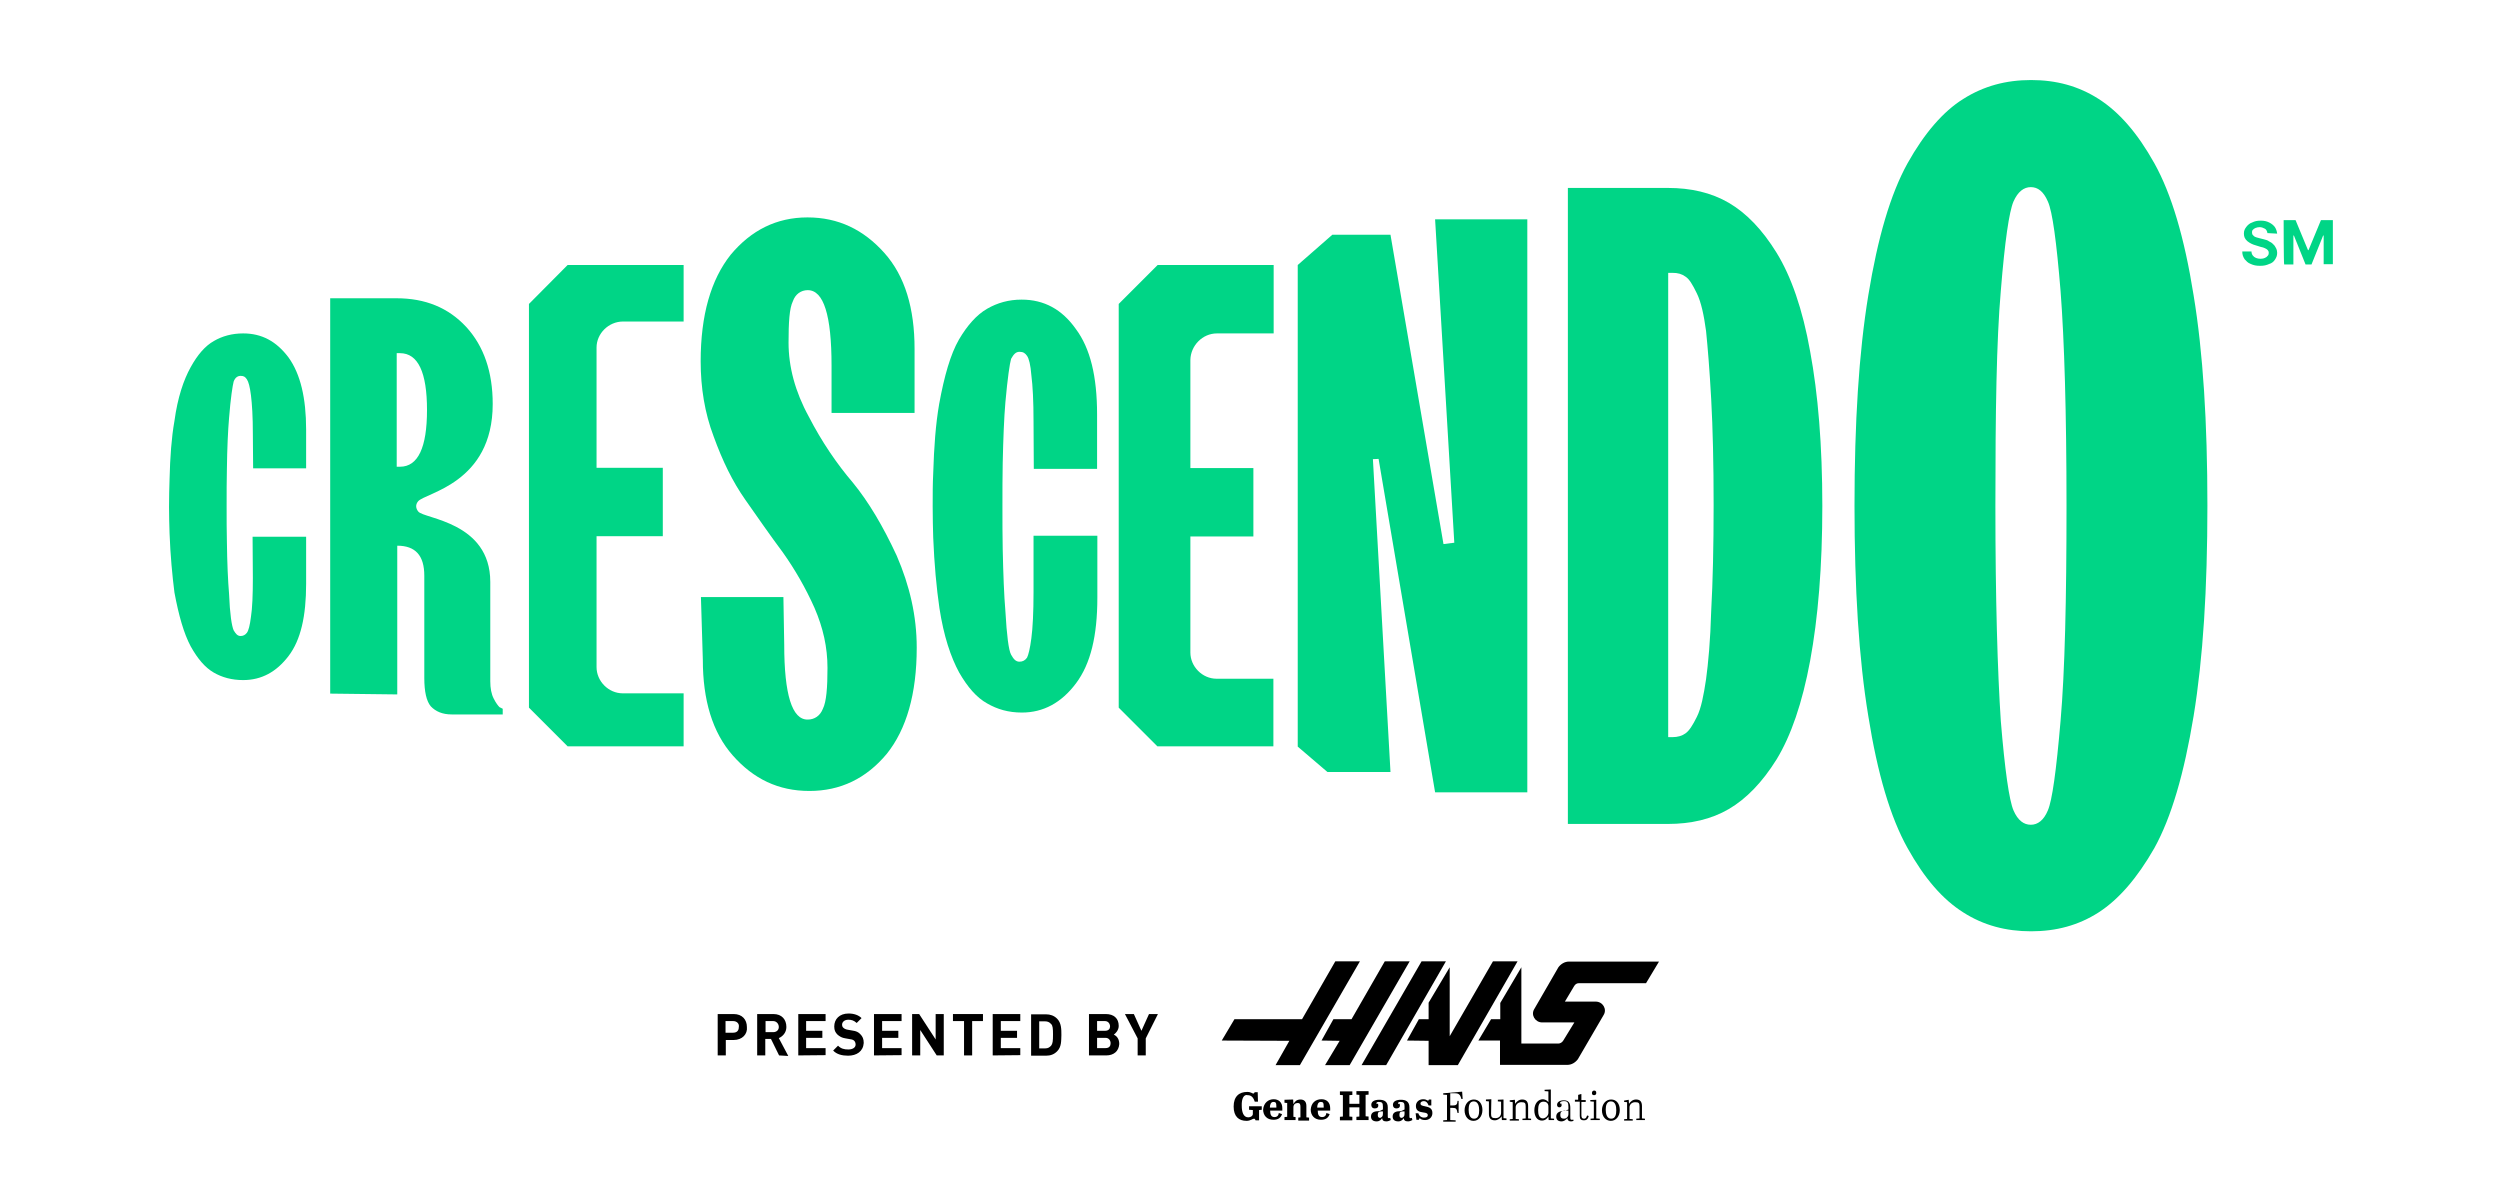 <svg enable-background="new 0 0 923.9 444.2" height="219.196" viewBox="0 0 923.9 444.2" width="456.213" xmlns="http://www.w3.org/2000/svg"><g fill="#00d586"><path d="m838.2 86.2c-.1-.7-.4-1.3-.9-1.6s-1.3-.6-1.9-.6-1.1.1-1.6.3-.7.4-1 .7-.3.6-.3 1c0 .3.1.6.2.8.2.2.4.4.6.6.3.2.6.3.9.4s.7.2 1.1.3l1.6.4c.8.2 1.5.4 1.8.7.6.3 1.2.6 1.6 1.1.5.4.8.9 1.1 1.5s.4 1.2.4 1.7c0 1.1-.3 1.7-.8 2.5s-1.3 1.4-2.1 1.6c-1.1.5-2 .7-3.4.7-1.5 0-2.4-.2-3.5-.7-1.1-.4-1.6-1.1-2.2-1.7-.6-.9-.9-1.7-.9-2.9h3.4c0 .6.2 1.1.5 1.5s.7.7 1.2.9 1.1.3 1.6.3 1.2-.1 1.6-.3c.5-.2.8-.4 1.1-.8.3-.3.4-.7.4-1.1s-.1-.7-.4-1c-.2-.3-.6-.5-1-.7s-1-.4-1.6-.5l-1.6-.5c-1.5-.4-2.4-.9-3.3-1.6-.9-.8-1.3-1.6-1.3-2.8 0-1.1.3-1.7.9-2.5s1.4-1.4 2.1-1.6c1-.5 1.9-.7 3.2-.7s2.2.2 3.2.7 1.6 1.1 2 1.6c.5.7.8 1.6.9 2.5z"/><path d="m844.2 81.4h4.4l4.6 11.1h.2l4.6-11.1h4.4v16.3h-3.4v-10.6h-.2l-4.3 10.7h-2.2l-4.3-10.7h-.2v10.7h-3.4c-.2-.1-.2-16.4-.2-16.4z"/><path d="m775.8 337.4c-7.5 4.8-15.7 7-25 7s-17.6-2.2-25.1-7c-7.6-4.8-14.3-12.5-20.6-23.8s-11.1-27.4-14.5-48.8c-3.5-21.2-5.1-47.1-5.1-77.8s1.6-56.4 5.1-77.8 8.2-37.4 14.5-48.8c6.2-11.1 13.2-19.2 20.6-23.8 7.6-4.8 15.8-7 25.1-7s17.5 2.2 25 7 14.3 12.5 20.6 23.8 11.1 27.4 14.5 48.8c3.5 21.2 5.1 47.1 5.1 77.8s-1.6 56.4-5.1 77.8c-3.5 21.2-8.2 37.4-14.5 48.8-6.4 11.2-13.2 19-20.6 23.8zm-31.5-37.7c1.6 3.7 3.8 5.3 6.4 5.3s4.8-1.7 6.3-5.3c1.6-3.7 3.1-14.5 4.7-33.1 1.6-18.5 2.2-44.9 2.2-79.5s-.8-61.3-2.2-79.5c-1.5-18.2-3-29.4-4.7-33.1-1.6-3.7-3.7-5.3-6.3-5.3s-4.8 1.7-6.4 5.3c-1.6 3.7-3.2 14.5-4.7 33.1-1.6 18.3-2 44.9-2 79.5s.8 61.3 2 79.5c1.5 18.2 3.1 29.4 4.7 33.1z"/><path d="m121.8 256.5v-146.2h24.5c10.7 0 19.2 3.5 25.8 10.6 6.5 7.1 9.8 16.6 9.8 28.5 0 29.4-25 32.8-27.6 36-1 1.2-.9 2.6.1 3.8 2.2 2.7 26.6 3.8 26.6 26v36.7c0 2.6.4 4.8 1.3 6.5.8 1.6 1.6 2.6 2.1 3.1l1.2.6v2.1h-18.9c-3.4 0-5.9-1.1-7.7-3-1.6-1.9-2.4-5.4-2.4-10.5v-37.8c0-7.5-3.3-11.1-10-11.1v55zm24.6-83.9h1.2c6.7 0 10-7.1 10-21s-3.3-21-10-21h-1.2z"/><path d="m258.9 220.8h30.5l.3 17.5c0 18.6 2.9 27.9 8.7 27.8 2.5 0 4.6-1.4 5.6-4 1.3-2.6 1.7-7.8 1.7-15.1 0-7.6-1.6-14.8-4.8-22.2-3.3-7.4-7.3-14.3-11.7-20.5-4.7-6.3-9.2-12.8-13.9-19.5s-8.4-14.3-11.7-23.4c-3.3-8.7-4.8-18-4.8-27.8 0-17.1 3.8-30.2 11.1-39.4 7.6-9.1 17-13.8 28.4-13.8s20.7 4.5 28.4 13.1 11.2 20.6 11.2 35.5v23.7h-30.7v-17.5c0-18.6-2.9-27.9-8.8-27.9-2.5 0-4.6 1.5-5.5 4.1-1.3 2.6-1.6 7.9-1.6 15.3 0 8.9 2.4 18.1 7.5 27.4 4.8 9.3 10.4 17.5 16.3 24.4 5.8 7.1 11.1 16 16.2 27 4.8 11.1 7.4 22.3 7.4 34 0 17.1-3.8 30.2-11.1 39.3-7.6 9.1-17.1 13.7-28.6 13.7s-20.7-4.5-28.3-13.1-11.1-20.6-11.1-35.4z"/><path d="m579.5 304.7v-235.2h37c8.4 0 16 1.7 22.5 5.5s12.4 9.9 17.7 18.5 9.6 20.7 12.4 36.5c2.9 15.6 4.5 34.6 4.5 57.1s-1.6 41.5-4.5 57.2-7.1 27.8-12.4 36.5c-5.3 8.5-11.2 14.6-17.7 18.4s-14.1 5.5-22.5 5.5zm37.1-32.1h1.6c1.9 0 3.6-.5 4.8-1.4 1.4-1 2.6-2.9 4.2-6.1s2.5-7.9 3.4-13.9c.8-5.9 1.6-14.3 1.9-25.2.6-11 .9-23.9.9-39.2s-.3-28.2-.9-39.2-1.3-19.3-1.9-25.2c-.8-5.9-1.8-10.6-3.4-13.9s-2.8-5.3-4.2-6.2c-1.4-1-2.8-1.4-4.8-1.4h-1.6z"/><path d="m230.1 118.9h22.4v-20.9h-42.9l-14.3 14.4v149.3l14.3 14.3h42.9v-19.6h-22.5c-5.3 0-9.7-4.5-9.7-9.7v-48.4h24.5v-25.3h-24.5v-44.5c0-5.1 4.4-9.6 9.8-9.6z"/><path d="m449.7 123.3h21v-25.3h-42.9l-14.4 14.4v149.3l14.3 14.3h42.9v-25h-21c-5.3 0-9.7-4.5-9.7-9.7v-42.9h23.3v-25.3h-23.3v-40c.1-5.3 4.5-9.8 9.8-9.8z"/><path d="m530.4 81.1 7.1 119.6-4 .5-19.6-114.4h-21.5l-12.8 11.2v178.1l11 9.4h23.3l-6.5-115.7 2.1-.1 20.9 123.3h34.1v-211.9z"/><path d="m381.9 218.9c0 7.6-.3 13.3-.8 17.1-.5 3.9-1.1 6.2-1.6 7.2-.7 1-1.6 1.5-2.8 1.5-1.4 0-2.2-1-3.1-2.6s-1.6-7.2-2.1-16c-.5-5.9-.8-13.7-1-23.1-.1-4.8-.1-10-.1-15.6s0-11.1.1-16.1c.2-9.2.5-16.8 1-22.6.8-8.9 1.6-14.3 2.1-16 .9-1.6 1.7-2.6 3.1-2.6s2.1.5 2.8 1.5 1.3 3.3 1.6 7.2c.5 3.9.8 9.5.8 17.1l.1 17.5h23.4v-20.1c0-14.1-2.5-24.5-7.9-31.7-5.1-7.2-11.7-10.8-20-10.8-4.8 0-9 1.2-12.8 3.4s-7.3 6.1-10.4 11.4c-3.1 5.4-5.4 13.4-7.3 23.8-1.3 7.5-1.9 15.9-2.2 25.6-.2 4-.2 7.9-.2 12.2 0 4.4.1 7.9.2 11.6.4 9.9 1.2 18.5 2.3 26.1 1.6 10.4 4.2 18.1 7.3 23.8 3.1 5.4 6.5 9.3 10.3 11.4 3.8 2.2 7.9 3.4 12.9 3.4 7.9 0 14.6-3.6 20-10.8s7.9-17.5 7.9-31.7v-22.9h-23.6z"/><path d="m93.2 213.8c0 6.3-.2 11.1-.7 14.3-.4 3.2-.9 5.1-1.5 5.9s-1.4 1.2-2.3 1.2c-1.2 0-1.8-.8-2.6-2.1-.7-1.6-1.4-5.9-1.7-13.5-.4-4.8-.7-11.3-.8-19.3-.1-4.1-.1-8.2-.1-13.2s0-9.4.1-13.6c.1-7.8.4-14.2.8-18.9.6-7.6 1.3-11.9 1.7-13.5.6-1.6 1.6-2.1 2.6-2.1 1.2 0 1.7.4 2.3 1.3s1.1 2.7 1.5 5.9.7 7.9.7 14.3l.1 12.7h19.6v-14.3c0-11.7-2.1-20.6-6.5-26.7-4.5-6-9.9-8.9-16.8-8.9-4.1 0-7.7 1-10.8 2.8-3.2 1.8-6 5-8.6 9.7s-4.8 11.1-6 19.9c-1.1 6.2-1.6 13.4-1.8 21.4-.1 3.3-.2 6.7-.2 10.3s.1 6.7.2 9.9c.3 8.1 1 15.5 1.8 21.8 1.6 8.6 3.5 15.2 6 19.9 2.6 4.7 5.4 7.9 8.5 9.7s6.7 2.8 10.9 2.8c6.8 0 12.3-3 16.8-8.9s6.5-14.7 6.5-26.7v-17.4h-19.8z"/></g><path d="m271 384.6h-2.9v5.7h-3v-15.3h5.9c3.2 0 4.9 2.1 4.9 4.8.3 2.6-1.7 4.8-4.9 4.8zm-.2-7h-2.8v4.3h2.8c1.5 0 2.1-.9 2.1-2 .3-1.3-.7-2.3-2.1-2.3z"/><path d="m287.8 390.3-3-6.1h-2.1v6.1h-3v-15.3h6c3.1 0 4.8 2 4.8 4.8 0 2.1-1.4 3.5-2.8 4.1l3.5 6.6zm-2.2-12.7h-2.8v4.1h2.8c1.4 0 2.1-.9 2.1-1.9 0-1.2-.9-2.2-2.1-2.2z"/><path d="m294.9 390.3v-15.3h10.1v2.6h-7.2v3.6h6v2.6h-6v3.8h7.2v2.6z"/><path d="m313.3 390.4c-2.2 0-4.2-.5-5.5-1.9l1.8-1.8c1.1 1.1 2.2 1.4 3.8 1.4s2.7-.7 2.7-1.8c0-.6-.2-1.1-.5-1.4s-.7-.5-1.5-.6l-1.7-.3c-1.4-.2-2.2-.7-3-1.4-.8-.8-1.2-1.6-1.2-3 0-2.7 1.9-4.8 5.3-4.8 2 0 3.7.6 4.8 1.7l-1.8 1.8c-1.1-1-2-1.2-3.1-1.2-1.6 0-2.3 1-2.3 1.8 0 .4.1.9.5 1.2.3.3.9.6 1.6.7l1.7.3c1.5.2 2.2.6 2.9 1.3.9.9 1.3 1.8 1.3 3.3-.2 3.1-2.6 4.7-5.8 4.7z"/><path d="m322.9 390.3v-15.3h10.2v2.6h-7.2v3.6h6v2.6h-6v3.8h7.2v2.6z"/><path d="m346.1 390.3-6.1-9.4v9.4h-3v-15.3h2.6l6.1 9.4v-9.4h3v15.3z"/><path d="m359.2 377.6v12.7h-3v-12.7h-4.1v-2.6h11.1v2.6z"/><path d="m366.8 390.3v-15.3h10.2v2.6h-7.2v3.6h6v2.6h-6v3.8h7.2v2.6z"/><path d="m390.6 388.8c-1.1 1.1-2.4 1.6-4.1 1.6h-5.5v-15.3h5.5c1.6 0 3 .5 4.1 1.6 1.6 1.6 1.6 3.9 1.6 6.1-.1 2.1.1 4.3-1.6 6zm-2.2-10.1c-.6-.7-1.3-1-2.2-1h-2.2v10h2.2c1.1 0 1.6-.4 2.2-1 .6-.8.7-1.7.7-4.2 0-2.1-.1-3.3-.7-3.8z"/><path d="m408.8 390.3h-6.4v-15.3h6.2c3 0 4.8 1.6 4.8 4.4 0 1.6-1.2 2.8-1.8 3.2 1 .5 2 1.5 2 3.5-.2 2.7-2.1 4.2-4.8 4.2zm-.5-12.7h-2.9v3.6h2.9c1.4 0 1.9-.8 1.9-1.6 0-.9-.6-2-1.9-2zm.2 6.2h-3.1v3.8h3.1c1.5 0 1.9-.9 1.9-1.8 0-1-.6-2-1.9-2z"/><path d="m423.4 384v6.3h-3v-6.3l-4.7-9h3.3l2.8 6.2 2.8-6.2h3.3z"/><path d="m458.9 408.9c0 2.3.6 4.3 2.4 4.3.9 0 1.6-.5 1.7-1.1v-1.6l-1.4-.1v-1.3h4.7v1.3l-1 .1v3.8h-1.3c-.1-.3-.2-.6-.6-.6-.5 0-1.3.8-2.7.8-2.9 0-4.8-1.6-4.8-5.3 0-3.8 2.1-5.4 5-5.4 1.5 0 1.8.6 2.3.6.2 0 .3-.2.5-.5h1.1l.1 3.5h-1.2c-.5-1.6-1.3-2.4-2.6-2.4-1.4-.4-2.3 1.2-2.2 3.9z"/><path d="m470.7 406.5c1.8 0 3.2 1.1 3.2 3.3v.9h-4.5c0 1.5.4 2.4 1.6 2.4 1 0 1.5-.6 1.6-1.5l1.2.4c-.5 1.5-1.6 2.1-3.2 2.1-2.4 0-3.8-1.6-3.8-3.8.2-2.4 1.9-3.8 3.9-3.8zm1 3.1v-.3c0-1.5-.2-1.8-1.1-1.8-1 0-1.3 1.1-1.3 2.1z"/><path d="m477.9 406.6.1 1.6h.1c.4-.8 1.1-1.6 2.5-1.6s2.2.8 2.2 2.4v4.2l1 .1v1.1h-4v-1.1l.8-.1v-3.8c0-.9-.1-1.5-1-1.5s-1.6.5-1.6 1.6v3.5l.8.1v1.1h-4.1v-1.1l1-.1v-5.1l-1-.1v-1.1z"/><path d="m488.4 406.5c1.8 0 3.2 1.1 3.2 3.3v.9h-4.6c0 1.5.4 2.4 1.6 2.4 1 0 1.5-.6 1.6-1.5l1.2.4c-.5 1.5-1.6 2.1-3.2 2.1-2.4 0-3.8-1.6-3.8-3.8.2-2.4 1.7-3.8 4-3.8zm.8 3.1v-.3c0-1.5-.2-1.8-1.1-1.8-1 0-1.3 1.1-1.3 2.1z"/><path d="m498.7 408.2h3.7v-3.3l-1.1-.1v-1.3h4.5v1.3l-1.1.1v7.9l1.1.1v1.3h-4.5v-1.2l1.1-.1v-3.4h-3.7v3.4l1.1.1v1.3h-4.6v-1.3l1.1-.1v-7.9l-1.1-.1v-1.3h4.6v1.3l-1.1.1z"/><path d="m511.1 410.3v-1.1c0-1.3-.3-1.7-1.5-1.7-.5 0-.9.1-.9.5v.2h.6c0 .2.1.4.1.6 0 .7-.4 1.1-1.3 1.1s-1.3-.6-1.3-1.3c0-1.3 1.2-1.9 3-1.9s3.1.7 3.1 2.8v3.1c0 .6 0 .9.4.9.1 0 .3 0 .5-.1l.2.8c-.3.2-1 .5-1.6.5-1.1 0-1.5-.4-1.6-1.2-.3.5-.9 1.2-2 1.2-1.3 0-2.1-.6-2.1-1.8 0-1.6 1.3-2 3.1-2zm0 1.7v-1h-.6c-1 0-1.3.4-1.3 1.3 0 .8.3 1.1.9 1.1.5-.2 1-.5 1-1.4z"/><path d="m519.1 410.3v-1.1c0-1.3-.3-1.7-1.5-1.7-.5 0-.9.1-.9.5v.2h.6c0 .2.1.4.1.6 0 .7-.4 1.1-1.3 1.1s-1.3-.6-1.3-1.3c0-1.3 1.2-1.9 3-1.9s3.1.7 3.1 2.8v3.1c0 .6 0 .9.4.9.1 0 .3 0 .5-.1l.2.8c-.3.2-1 .5-1.6.5-1.1 0-1.5-.4-1.6-1.2-.3.5-.9 1.2-2 1.2-1.3 0-2.1-.6-2.1-1.8 0-1.6 1.3-2 3.1-2zm0 1.7v-1h-.6c-1 0-1.3.4-1.3 1.3 0 .8.3 1.1.9 1.1.5-.2 1-.5 1-1.4z"/><path d="m523.2 411.7h1c.3 1 1.1 1.6 2.1 1.6.9 0 1.4-.3 1.4-.9 0-.7-.7-.9-1.6-1-1.4-.2-2.8-.5-2.8-2.4 0-1.6 1.3-2.5 2.7-2.5.7 0 1.2.2 1.5.4.1.1.2.1.3.1.2 0 .2-.1.3-.4h.9v2.2h-1c-.4-1.1-1-1.6-1.7-1.6-.6 0-1.3.2-1.3.9s.7.8 1.6 1c1.4.3 2.8.6 2.8 2.5 0 1.6-1.2 2.6-2.7 2.6-1 0-1.6-.3-1.7-.5-.1 0-.2-.1-.3-.1-.2 0-.2.1-.3.5h-.9z"/><path d="m540.4 403.7.2 2.7h-.5c-.4-1.7-1-2.1-2.4-2.1h-1.7v4.5h1c1.4 0 1.6-.5 1.7-1.7h.4v4.5h-.4c-.3-1.6-.5-1.9-1.9-1.9h-.8v4.5l2 .1v.5h-4.6v-.5l1.4-.1v-9.3l-1.4-.1v-.5z"/><path d="m544.7 406.6c2 0 3.2 1.6 3.2 3.9s-1.4 4-3.3 4-3.3-1.6-3.3-3.9c0-2.4 1.6-4 3.4-4zm0 .7c-1.6 0-1.9 1.6-1.9 3.1s.4 3.3 2 3.3 1.9-1.6 1.9-3.1-.4-3.3-2-3.3z"/><path d="m551.1 411.9c0 1.2.3 1.6 1.6 1.6s2.1-.8 2.1-2v-4.1l-1.2-.1v-.6l2.1-.1v6.9l1.1.1v.6h-1.7l-.1-1.4c-.5.8-1.5 1.5-2.5 1.5-1.6 0-2.2-.9-2.2-2.4v-4.6l-1.1-.1v-.6l2-.1z"/><path d="m559.9 406.7.1 1.5c.5-.8 1.4-1.6 2.6-1.6 1.6 0 2.2.9 2.2 2.5v4.5l1.1.1v.5h-3.2v-.5l1.2-.1v-4.4c0-1.3-.3-1.6-1.6-1.6s-2.1.9-2.1 1.9v4.3l1.2.1v.5h-3.4v-.5l1.1-.1v-6.2l-1.1-.2v-.5z"/><path d="m572.3 407.6v-4l-1.4-.1v-.5l2.3-.1v10.7l1.2.1v.5h-2l-.1-1.3c-.4.7-1.2 1.5-2.4 1.5-1.8 0-2.8-1.6-2.8-3.8 0-2.5 1.4-4.1 3.2-4.1.7.1 1.4.3 2 1.1zm0 3.9v-2.3c0-1.5-1.1-1.8-1.8-1.8-1.6 0-2 1.4-2 3.1 0 1.6.3 3.1 1.8 3.1 1-.1 2-1 2-2.1z"/><path d="m579.7 410.3v-1.1c0-1.5-.4-2-1.6-2-.5 0-1.5.1-1.5.7v.2h.5c0 .2.1.4.1.6 0 .5-.4.8-.8.8-.5 0-.9-.3-.9-.9 0-1.1 1.1-1.7 2.5-1.7 1.7 0 2.4.9 2.4 2.8v3.5c0 .8.1.9.6.9.2 0 .4 0 .5-.1l.1.5c-.3.1-.6.2-.9.2-.8 0-1.3-.3-1.4-1.2-.6.8-1.5 1.2-2.1 1.2-1.3 0-2-.6-2-1.8 0-1.6 1.5-2.1 3.2-2.1zm0 1.7v-1.3h-1.1c-1.6 0-1.9.7-1.9 1.6s.4 1.4 1.4 1.4c.7 0 1.6-.6 1.6-1.7z"/><path d="m583.3 407.4h-1.2v-.7h1.2v-1.8l1-.3h.2v2.2h1.6v.7h-1.6v4.9c0 .9.3 1.3.9 1.3s.9-.2 1.2-1.2l.6.2c-.3 1.3-1 1.6-1.7 1.6-1.3 0-1.6-.6-1.6-1.6v-5.3z"/><path d="m590 406.7v6.9l1.3.1v.5h-3.4v-.5l1.2-.1v-6.2l-1.3-.1v-.5zm-.8-3.4c.5 0 .8.2.8.9 0 .5-.3.8-.8.8-.6 0-.8-.3-.8-.8s.3-.9.8-.9z"/><path d="m595.5 406.6c2 0 3.2 1.6 3.2 3.9s-1.4 4-3.3 4-3.3-1.6-3.3-3.9c0-2.4 1.5-4 3.4-4zm-.1.7c-1.6 0-1.9 1.6-1.9 3.1s.4 3.3 2 3.3 1.9-1.6 1.9-3.1-.3-3.3-2-3.3z"/><path d="m602 406.7.1 1.5c.5-.8 1.4-1.6 2.6-1.6 1.6 0 2.2.9 2.2 2.5v4.5l1.1.1v.5h-3.2v-.5l1.2-.1v-4.4c0-1.3-.3-1.6-1.6-1.6s-2.1.9-2.1 1.9v4.3l1.2.1v.5h-3.2v-.5l1.1-.1v-6.2l-1.1-.1v-.5z"/><path d="m493.5 355.5-12.3 21.4h-25l-4.7 7.9 25 .1-5.1 9h9l22.2-38.4z"/><path d="m511.8 355.5-12.3 21.4h-6.7l-4.4 7.9 6.7.1-5.4 9h9.1l22.2-38.4z"/><path d="m525.4 355.5-22.2 38.4h9.1l22.1-38.4z"/><path d="m551.8 355.5-16 27.7v-25.5l-7.8 13.1v6.1h-3.6l-4.4 7.9 8 .1v9h10.8l22.1-38.4z"/><path d="m583.5 363.6h24.9l4.8-8h-33.3c-1.6 0-3 .9-3.9 2.1l-8.9 15.4c-1.4 2.2.3 5 2.9 5h11.9l-4.1 6.7c-.4.7-1.2 1.1-1.7 1.1h-13.8v-28.2l-7.8 13.2v5.9.1h-3.4l-4.7 7.9h8v9h5.8 19.1c1.6 0 3-.9 3.9-2.1l9.5-16.3c1.4-2.2-.3-5-2.9-5h-11.4l3.4-5.7c.4-.7 1-1.1 1.7-1.1z"/></svg>